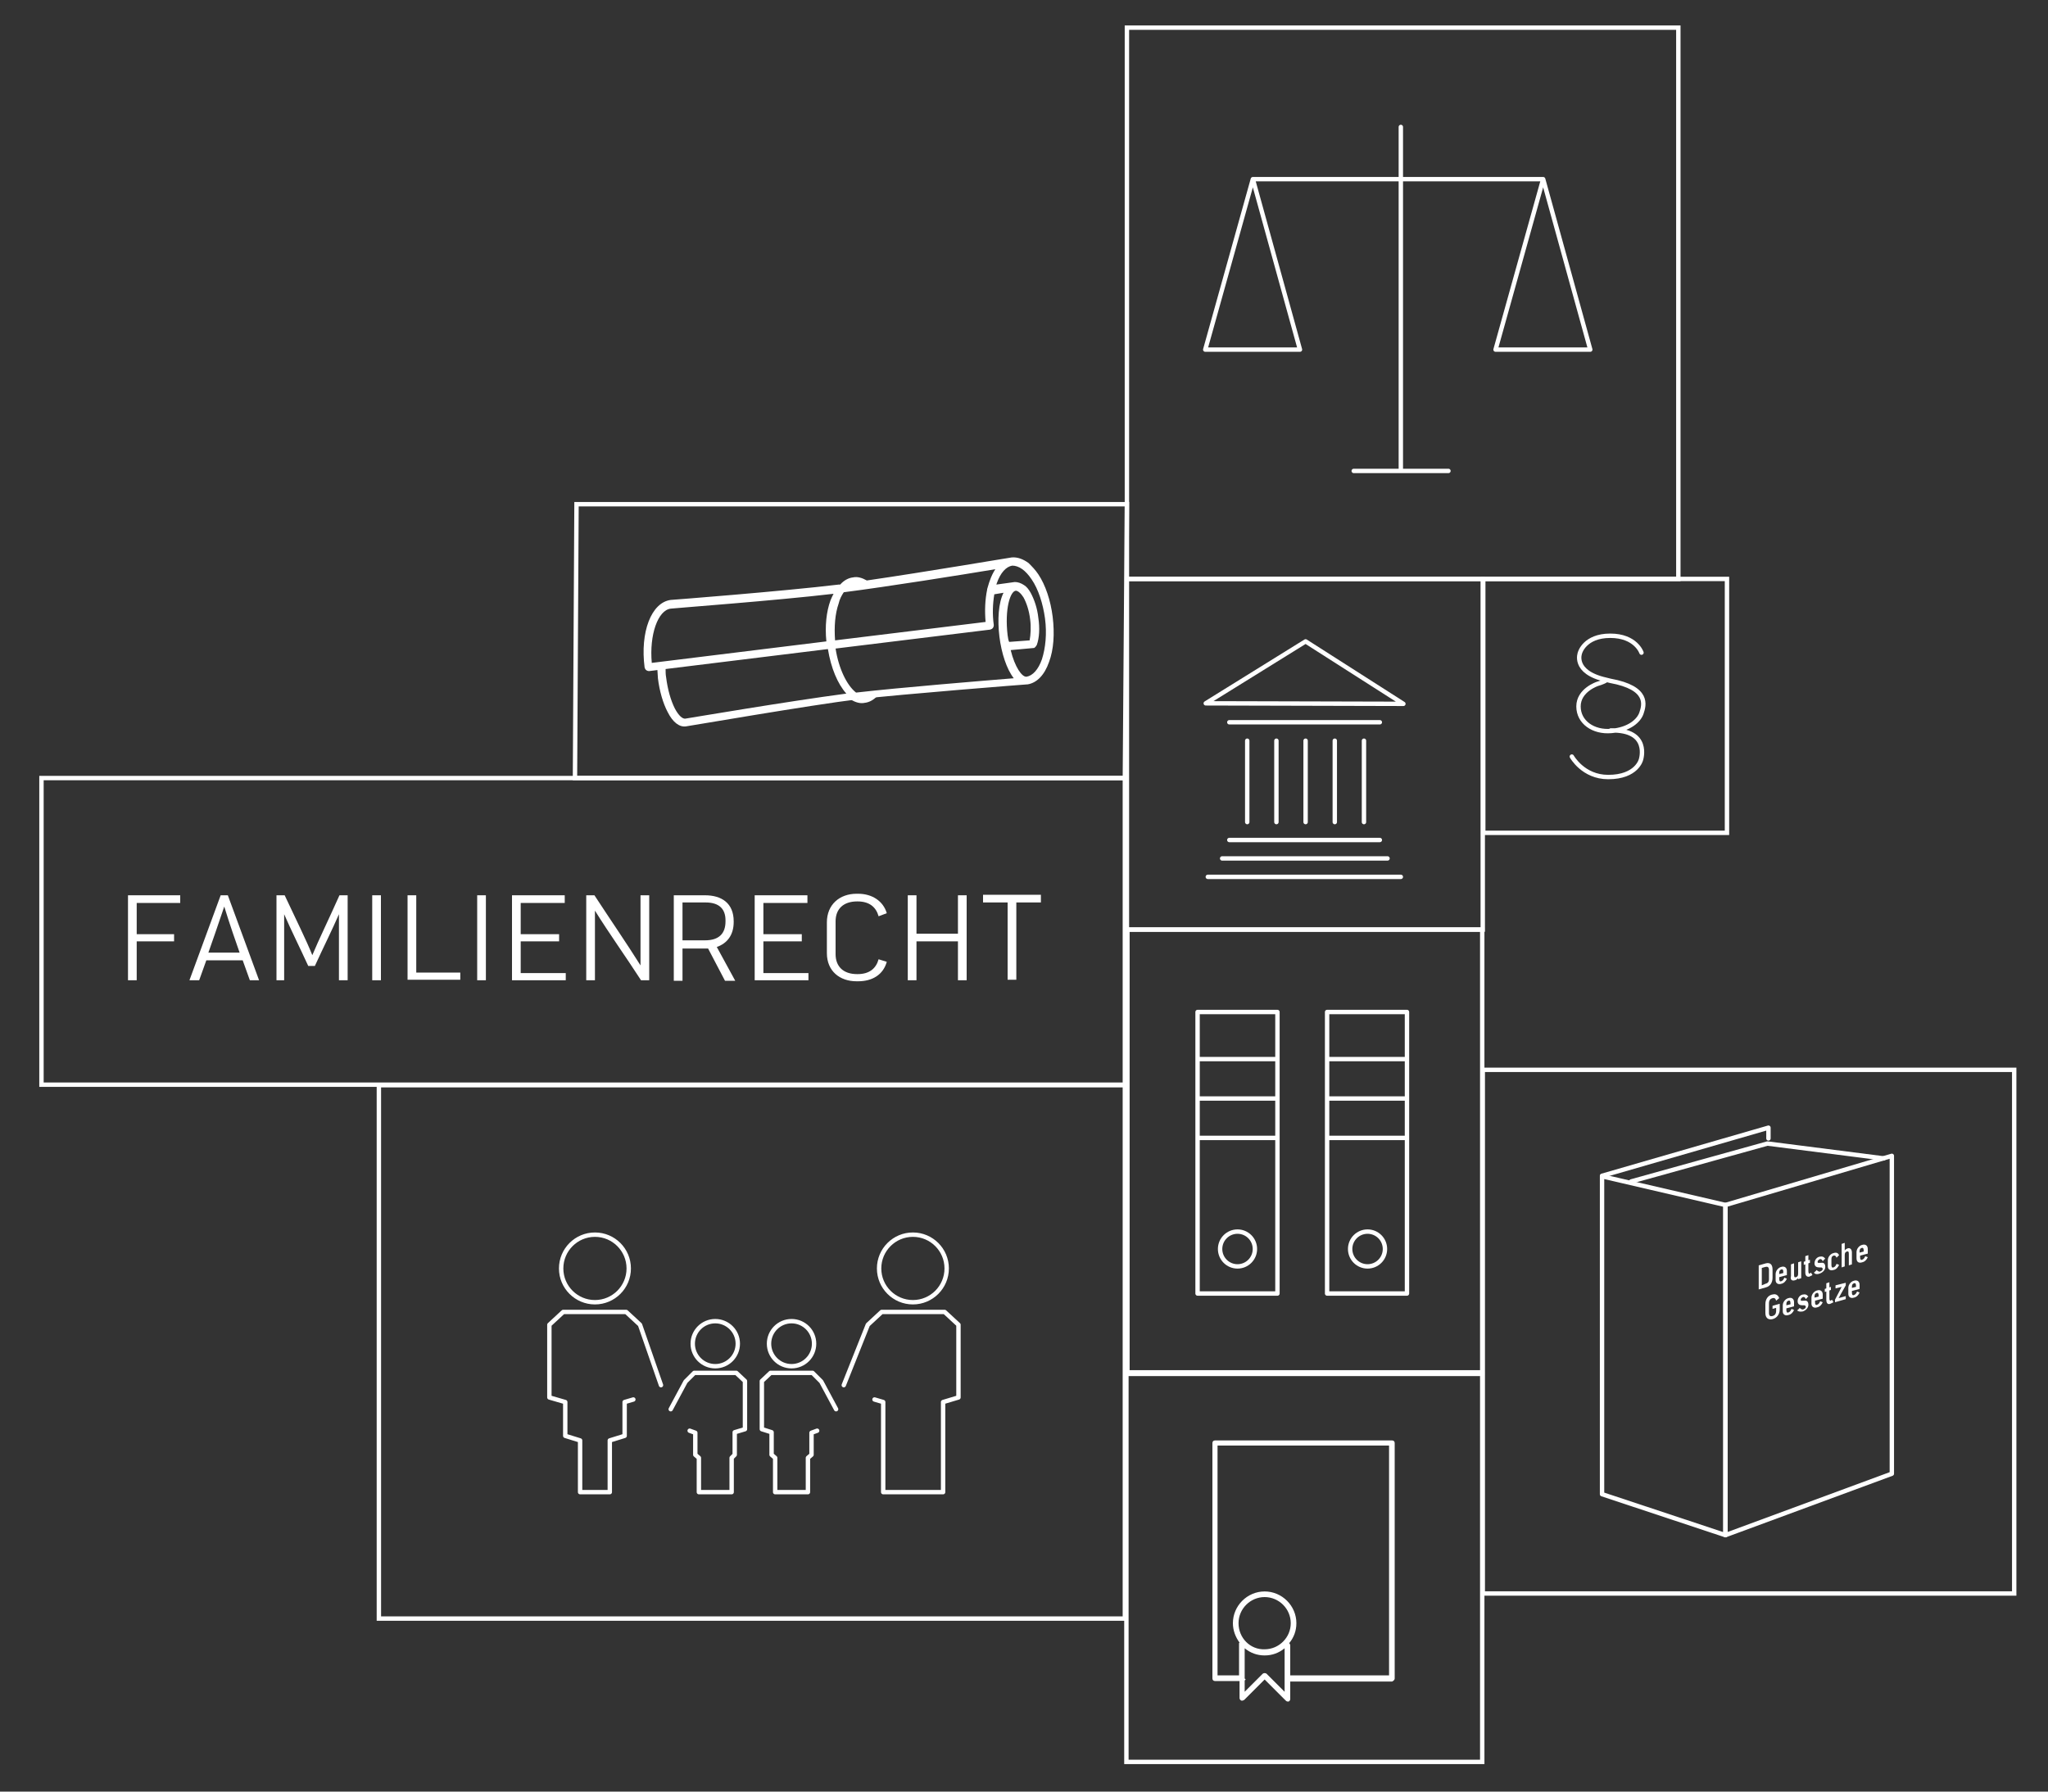 <?xml version="1.0" encoding="utf-8"?>
<!-- Generator: Adobe Illustrator 20.0.0, SVG Export Plug-In . SVG Version: 6.00 Build 0)  -->
<svg version="1.1" id="Ebene_1" xmlns="http://www.w3.org/2000/svg" xmlns:xlink="http://www.w3.org/1999/xlink" x="0px" y="0px"
	 viewBox="0 0 400 350" style="enable-background:new 0 0 400 350;" xml:space="preserve">
<rect x="0" y="0" width="400" height="350" fill="#333333" stroke="none"/>
<style type="text/css">
	.st0{fill:none;stroke:#FFFFFF;stroke-width:0.858;stroke-miterlimit:10;}
	.st1{fill:none;stroke:#FFFFFF;stroke-width:0.858;stroke-linecap:round;stroke-linejoin:round;stroke-miterlimit:10;}
	.st2{fill:#FFFFFF;}
	.st3{fill:none;stroke:#FFFFFF;stroke-width:0.858;}
	.st4{fill:none;stroke:#FFFFFF;stroke-width:0.858;stroke-linecap:round;stroke-linejoin:round;}
</style>
<rect x="289.7" y="113.1" class="st0" width="47.6" height="49.6"/>
<g>
	<g>
		<path class="st1" d="M307,147.8c0,0,2.2,4,7.1,4c5.6,0,6.4-3.4,6.4-3.4s1.9-5.9-5.9-5.7 M320.6,127.5c0,0-1.1-3.3-6.1-3.3
			s-5.9,3.3-5.9,3.3s-1.6,3.8,5.1,5.3c0.3,0.1,0.5,0.1,0.8,0.2c7.7,1.4,6.6,4.8,6.1,6.3s-2.4,3.2-5.9,3.5s-6.4-1.7-6.4-4.8
			c0-3.2,3.7-4.4,3.7-4.4s1.1-0.3,1.7-0.7"/>
	</g>
</g>
<polygon class="st0" points="112.6,98.5 112.3,152 219.7,152 220.1,98.5 "/>
<g>
	<g>
		<path class="st2" d="M162.8,116c-0.2,0.4-0.4,0.8-0.6,1.3c-0.8,2.2-1.1,5-0.8,8l-34.1,4.2c-0.5-5.5,1.2-10.3,3.7-10.6
			C131.8,118.8,151.8,117.3,162.8,116 M201.5,113.2c1.3,1.9,2.2,4.7,2.6,7.6c0.4,3,0.1,5.8-0.6,8c-0.7,2-1.8,3.2-3,3.4
			c-0.9,0.1-2.3-1.9-3.1-5.2l4.4-0.4l0,0c0.1,0,0.2,0,0.3-0.1l0.1-0.1l0.1-0.1c0.1-0.1,0.1-0.2,0.2-0.3l0,0c0.5-1.4,0.6-3.3,0.3-5.3
			c-0.2-1.9-0.8-3.6-1.5-4.9c-0.4-0.7-0.8-1.2-1.3-1.5c-0.6-0.4-1.2-0.6-1.8-0.6l0,0l0,0l0,0l-3.6,0.5c0-0.1,0.1-0.2,0.1-0.3
			c0.7-2,1.8-3.2,3-3.4l0,0C199,110.5,200.3,111.4,201.5,113.2 M196,115.8c-1,2-1.2,5.3-0.8,8.6c0.4,3.2,1.4,6.3,2.8,8.1
			c-6.1,0.5-22.1,1.8-30.8,2.8l0,0c-1.8-1.4-3.4-4.7-4-8.6l30.2-3.7c0.4-0.1,0.7-0.4,0.7-0.9c-0.3-2.1-0.2-4.2,0.1-6L196,115.8z
			 M196.8,124.1c-0.6-5.1,0.5-8.6,1.6-8.7l0,0c0.4,0,1,0.5,1.5,1.3c0.6,1.1,1.1,2.6,1.3,4.3c0.2,1.5,0.1,3-0.1,4.1l-4,0.3
			C196.9,125,196.9,124.6,196.8,124.1 M164.8,115.7c8.6-1.1,23-3.4,29.6-4.5c-0.4,0.6-0.8,1.4-1.1,2.3c-0.2,0.5-0.3,1-0.5,1.6
			c0,0,0,0,0,0.1c-0.4,1.9-0.5,4.1-0.3,6.3l-29.4,3.6c-0.2-2.7,0-5.2,0.7-7.2C164,117,164.4,116.3,164.8,115.7 M131.8,138.4
			c-0.8-1.6-1.4-3.7-1.7-6.1c-0.1-0.5-0.1-1.1-0.1-1.6l31.7-3.9c0.6,3.7,1.9,6.8,3.6,8.7c-11.4,1.5-30.8,4.8-31.5,4.9
			C133.3,140.4,132.6,139.9,131.8,138.4 M125.9,130.4c0.1,0.4,0.4,0.7,0.9,0.7l1.6-0.2c0,0.5,0.1,1.1,0.1,1.6c0.3,2.5,1,4.9,1.9,6.6
			c1,2,2.3,3,3.6,2.8l0,0l0,0c0.2,0,24.5-4.2,33.6-5.3c8.6-1,32.8-2.9,33-2.9l0,0l0,0l0,0l0,0c0,0,0,0,0.1,0
			c1.8-0.3,3.3-1.8,4.2-4.4c0.9-2.4,1.1-5.5,0.7-8.8c-0.4-3.2-1.4-6.2-2.8-8.3c-0.6-0.9-1.3-1.6-1.9-2.2c-1.1-0.8-2.2-1.2-3.3-1.1
			l0,0l0,0c-0.2,0-16.6,2.8-28.3,4.5c-0.9-0.5-1.8-0.8-2.7-0.6c-0.9,0.1-1.8,0.6-2.5,1.4c-0.1,0-0.2,0-0.3,0
			c-10.8,1.3-32.6,3-32.8,3l0,0l0,0C127.2,117.7,125,123.5,125.9,130.4"/>
	</g>
	<g>
		<path class="st2" d="M166.2,136.7c0.9,0.5,1.8,0.8,2.7,0.6c0.9-0.1,1.8-0.6,2.5-1.4C171.5,136,166.2,136.7,166.2,136.7"/>
	</g>
	<g>
		<rect x="220.1" y="5.4" class="st0" width="107.7" height="107.7"/>
	</g>
</g>
<path class="st1" d="M292.1,68.3h18.5L301.4,35L292.1,68.3z M235.4,68.3h18.5L244.7,35L235.4,68.3z M264.4,92h18.5 M273.6,24.8V92
	 M301.4,35h-56.7"/>
<g>
	<g>
		<path class="st2" d="M361.7,251.6v-0.2c0-0.4,0.1-0.6,0.4-0.7l0,0c0.3-0.1,0.4,0.1,0.4,0.5v0.2L361.7,251.6z M362.1,253.5
			c0.5-0.1,0.9-0.5,1.1-1l-0.5-0.2c-0.1,0.3-0.3,0.6-0.6,0.7l0,0c-0.3,0.1-0.4-0.1-0.4-0.5v-0.3l1.5-0.4V251c0-0.7-0.5-1-1.1-0.8
			l0,0c-0.5,0.1-1.1,0.7-1.1,1.4v1.2C361,253.4,361.5,253.7,362.1,253.5L362.1,253.5z M358.4,254.4l2.1-0.6v-0.6l-1.4,0.4l1.4-2.5
			v-0.5l-2,0.5v0.6l1.2-0.3l-1.3,2.5L358.4,254.4L358.4,254.4z M357.5,254.7L357.5,254.7c0.2-0.1,0.4-0.2,0.6-0.3
			c-0.1-0.2-0.2-0.3-0.3-0.5c-0.1,0.1-0.2,0.2-0.3,0.2l0,0c-0.1,0-0.2-0.1-0.2-0.5v-1.5l0.3-0.1v-0.6l-0.3,0.1v-1l-0.6,0.2v1
			l-0.3,0.1v0.6l0.3-0.1v1.6C356.7,254.6,357,254.9,357.5,254.7 M354.4,253.5v-0.2c0-0.4,0.1-0.6,0.4-0.7l0,0
			c0.3-0.1,0.4,0.1,0.4,0.5v0.2L354.4,253.5z M354.9,255.4c0.5-0.1,0.9-0.5,1.1-1l-0.5-0.2c-0.1,0.3-0.3,0.6-0.6,0.7l0,0
			c-0.3,0.1-0.4-0.1-0.4-0.5v-0.3l1.5-0.4v-0.8c0-0.7-0.5-1-1.1-0.8l0,0c-0.5,0.1-1.1,0.7-1.1,1.4v1.2
			C353.8,255.3,354.3,255.6,354.9,255.4L354.9,255.4z M352.1,256.2c0.6-0.2,1.1-0.7,1.1-1.3s-0.3-0.9-0.8-0.8
			c-0.5,0-0.7,0.1-0.7-0.2l0,0l0,0c0-0.2,0.2-0.4,0.4-0.5l0,0c0.3-0.1,0.5,0.1,0.6,0.4c0.2-0.2,0.3-0.4,0.5-0.5
			c-0.3-0.4-0.6-0.5-1.1-0.4l0,0c-0.6,0.1-1,0.7-1,1.3s0.4,0.8,0.9,0.8h0.4c0.2,0,0.3,0.2,0.3,0.3c0,0.2-0.2,0.4-0.5,0.5l0,0
			c-0.2,0.1-0.5-0.1-0.7-0.3c-0.1,0.2-0.3,0.3-0.5,0.5C351.2,256.2,351.6,256.3,352.1,256.2L352.1,256.2z M348.9,255v-0.2
			c0-0.4,0.1-0.6,0.4-0.7l0,0c0.3-0.1,0.4,0.1,0.4,0.5v0.2L348.9,255z M349.3,256.9c0.5-0.1,0.9-0.5,1.1-1l-0.5-0.2
			c-0.1,0.3-0.3,0.6-0.6,0.7l0,0c-0.3,0.1-0.4-0.1-0.4-0.5v-0.3l1.5-0.4v-0.8c0-0.7-0.5-1-1.1-0.8l0,0c-0.5,0.1-1.1,0.7-1.1,1.4v1.2
			C348.2,256.8,348.7,257.1,349.3,256.9L349.3,256.9z M346.2,257.7L346.2,257.7c0.8-0.2,1.4-0.9,1.4-1.9v-1.1l-1.4,0.4v0.6l0.7-0.2
			v0.6c0,0.6-0.3,0.9-0.7,1l0,0c-0.4,0.1-0.7,0-0.7-0.6c0-0.1,0-0.3,0-0.4v-1.5c0-0.6,0.3-0.9,0.7-1l0,0c0.4-0.1,0.6,0.1,0.7,0.5
			l0.6-0.5c-0.2-0.6-0.7-0.9-1.3-0.7h-0.1c-0.8,0.2-1.3,0.9-1.3,1.9v1.7C344.8,257.5,345.4,257.9,346.2,257.7z"/>
	</g>
	<g>
		<path class="st2" d="M363.2,244.7v-0.2c0-0.4,0.1-0.6,0.4-0.7l0,0c0.3-0.1,0.4,0.1,0.4,0.5v0.2L363.2,244.7z M363.7,246.6
			c0.5-0.1,0.9-0.5,1.1-1l-0.5-0.2c-0.1,0.3-0.3,0.6-0.6,0.7l0,0c-0.3,0.1-0.4-0.1-0.4-0.5v-0.3l1.5-0.4V244c0-0.7-0.5-1-1.1-0.8
			l0,0c-0.5,0.1-1.1,0.7-1.1,1.4v1.2C362.6,246.6,363.1,246.8,363.7,246.6L363.7,246.6z M359.7,247.6l0.6-0.2v-2.2
			c0-0.4,0.1-0.6,0.4-0.7l0,0c0.3-0.1,0.4,0,0.4,0.5v2.2l0.6-0.2v-2.3c0-0.7-0.4-1-0.9-0.8l0,0c-0.2,0.1-0.4,0.2-0.5,0.4v-1.5
			l-0.6,0.2V247.6z M358.1,248.1L358.1,248.1c0.6-0.1,0.9-0.6,1.1-1l-0.5-0.2c-0.1,0.3-0.3,0.6-0.6,0.7l0,0
			c-0.3,0.1-0.4-0.1-0.4-0.5V246c0-0.4,0.1-0.6,0.4-0.7l0,0c0.3-0.1,0.5,0.1,0.6,0.4l0.5-0.5c-0.2-0.4-0.5-0.6-1.1-0.4l0,0
			c-0.5,0.1-1.1,0.7-1.1,1.4v1.2C357,248,357.5,248.3,358.1,248.1 M355.4,248.8c0.6-0.2,1.1-0.7,1.1-1.3s-0.3-0.9-0.8-0.8
			c-0.5,0-0.7,0.1-0.7-0.2l0,0l0,0c0-0.2,0.2-0.4,0.4-0.5l0,0c0.3-0.1,0.5,0.1,0.6,0.4c0.2-0.2,0.3-0.4,0.5-0.5
			c-0.3-0.4-0.6-0.5-1.1-0.4l0,0c-0.6,0.1-1,0.7-1,1.3s0.4,0.8,0.9,0.8h0.4c0.2,0,0.3,0.2,0.3,0.3c0,0.2-0.2,0.4-0.5,0.5l0,0
			c-0.2,0.1-0.5-0.1-0.7-0.3c-0.1,0.2-0.3,0.3-0.5,0.5C354.4,248.9,354.9,249,355.4,248.8L355.4,248.8z M353.4,249.4L353.4,249.4
			c0.2-0.1,0.4-0.2,0.6-0.3c-0.1-0.2-0.2-0.3-0.3-0.5c-0.1,0.1-0.2,0.2-0.3,0.2l0,0c-0.1,0-0.2-0.1-0.2-0.5v-1.5l0.3-0.1v-0.6
			l-0.3,0.1v-1l-0.6,0.2v1l-0.3,0.1v0.6l0.3-0.1v1.6C352.6,249.2,352.9,249.5,353.4,249.4 M350.6,250.1L350.6,250.1
			c0.3-0.1,0.4-0.2,0.6-0.4l0,0v0.2l0.6-0.2v-3.3l-0.6,0.2v2.2c0,0.4-0.1,0.6-0.4,0.7l0,0c-0.3,0.1-0.4,0-0.4-0.5v-2.2l-0.6,0.2v2.3
			C349.6,250,350,250.3,350.6,250.1 M347.5,248.9v-0.2c0-0.4,0.1-0.6,0.4-0.7l0,0c0.3-0.1,0.4,0.1,0.4,0.5v0.2L347.5,248.9z
			 M347.9,250.8c0.5-0.1,0.9-0.5,1.1-1l-0.5-0.2c-0.1,0.3-0.3,0.6-0.6,0.7l0,0c-0.3,0.1-0.4-0.1-0.4-0.5v-0.3l1.5-0.4v-0.8
			c0-0.7-0.5-1-1.1-0.8l0,0c-0.5,0.1-1.1,0.7-1.1,1.4v1.2C346.8,250.7,347.3,251,347.9,250.8L347.9,250.8z M344.1,251.1v-3.4
			l0.7-0.2c0.4-0.1,0.7,0,0.7,0.6v1.8c0,0.6-0.3,0.8-0.7,0.9L344.1,251.1z M343.5,251.9l1.4-0.4c0.8-0.2,1.3-0.9,1.3-1.9V248
			c0-1-0.5-1.4-1.3-1.2l-1.4,0.4V251.9z"/>
	</g>
</g>
<polygon class="st1" points="312.9,229.8 312.9,291.9 337,299.9 337,235.4 "/>
<polygon class="st1" points="369.5,225.8 369.5,287.9 337,299.9 337,235.4 "/>
<polyline class="st1" points="312.9,229.7 345.4,220.3 345.4,222.4 "/>
<polyline class="st1" points="318.6,230.8 345.2,223.4 367.9,226.3 "/>
<g>
	<g>
		<rect x="289.6" y="209" class="st0" width="103.8" height="102.3"/>
	</g>
</g>
<rect x="74" y="212" class="st0" width="145.7" height="104.2"/>
<rect x="220.1" y="113.1" class="st0" width="69.5" height="68.5"/>
<path class="st1" d="M273.6,171.3h-37.7 M271,167.7h-32.3 M243.6,144.7v15.9 M249.3,144.7v15.9 M255,144.7v15.9 M260.7,144.7v15.9
	 M266.4,144.7v15.9 M269.5,164.1h-29.4 M269.5,141.1h-29.4 M274.1,137.5L255,125.3l-19.5,12.1L274.1,137.5z"/>
<path class="st1" d="M259.2,222.3h15.6 M259.2,214.6h15.6 M259.2,206.9h15.6 M259.2,197.7h15.6v55h-15.6V197.7z M233.9,222.3h15.6
	 M233.9,214.6h15.6 M233.9,206.9h15.6 M233.9,197.7h15.6v55h-15.6V197.7z"/>
<g>
	<g>
		<circle class="st1" cx="241.7" cy="244" r="3.4"/>
	</g>
	<g>
		<circle class="st1" cx="267.1" cy="244" r="3.4"/>
	</g>
</g>
<rect x="220.2" y="181.6" class="st0" width="69.3" height="86.5"/>
<g>
	<g>
		<rect x="8.1" y="152" class="st0" width="211.6" height="59.9"/>
	</g>
	<g>
		<rect x="220" y="268.4" class="st0" width="69.5" height="75.8"/>
	</g>
	<g>
		<path class="st2" d="M271.3,327.3H252v-5.9c0-0.1-0.1-0.3-0.2-0.4c0.9-1.1,1.4-2.4,1.4-3.9c0-3.4-2.8-6.2-6.2-6.2
			s-6.2,2.8-6.2,6.2c0,1.4,0.5,2.7,1.3,3.8L242,321v6.3h-4.2v-44.9h33.5V327.3z M243.3,328.1l-0.2-0.2V322c1.1,0.9,2.4,1.4,3.9,1.4
			s2.8-0.5,3.9-1.4v8.5l-3.5-3.5c-0.2-0.2-0.6-0.2-0.8,0l-3.5,3.5v-2.2L243.3,328.1z M241.9,317.1c0-2.8,2.3-5.1,5.1-5.1
			s5.1,2.3,5.1,5.1c0,2.8-2.3,5.1-5.1,5.1C244.2,322.3,241.9,320,241.9,317.1 M272.4,327.9v-46c0-0.3-0.2-0.5-0.5-0.5h-34.6
			c-0.3,0-0.5,0.2-0.5,0.5v46c0,0.3,0.2,0.5,0.5,0.5h4.8v3.3c0,0.2,0.1,0.4,0.3,0.5s0.4,0,0.6-0.1l4-4l4.1,4.1
			c0.1,0.1,0.2,0.2,0.4,0.2c0.1,0,0.1,0,0.2,0c0.2-0.1,0.3-0.3,0.3-0.5v-3.4h19.9C272.1,328.4,272.4,328.2,272.4,327.9"/>
	</g>
</g>
<g>
	<path class="st2" d="M25,174.9h10.2v1.5h-8.5v6.1H34v1.4h-7.3v7.6H25V174.9z"/>
	<path class="st2" d="M43.1,174.9h1.4l6.1,16.6h-1.8c-0.5-1.3-0.9-2.6-1.4-3.9h-7.1l-1.4,3.9H37L43.1,174.9z M46.8,186.1
		c-0.6-1.7-2-5.7-3-9c-1.1,3.3-2.5,7.3-3.1,9H46.8z"/>
	<path class="st2" d="M54,174.9h1.6c2.1,4.5,4.2,8.7,5.4,11.7c1.2-2.9,3.3-7.2,5.3-11.7h1.6v16.6h-1.7v-5.9c0-2.4,0-5.1,0-7
		c-1.3,3-3.1,6.6-4.7,10.1h-1.3c-1.6-3.5-3.4-7.1-4.7-10.1l0,0c0,3.8,0,10.5,0,12.9H54V174.9z"/>
	<path class="st2" d="M72.7,174.9h1.7v16.6h-1.7V174.9z"/>
	<path class="st2" d="M79.6,174.9h1.7V190h8.6v1.4H79.6V174.9z"/>
	<path class="st2" d="M93.2,174.9h1.7v16.6h-1.7V174.9z"/>
	<path class="st2" d="M100,174.9h10.3v1.5h-8.6v6.1h7.5v1.4h-7.5v6.2h8.8v1.4H100V174.9z"/>
	<path class="st2" d="M114.5,174.9h1.6c3.2,4.9,6.3,9.4,9,13.7c0-2.5,0-5.1,0-13.7h1.7v16.6h-1.6c-2.9-4.5-6.2-9.1-9-13.6
		c0,4.1,0,11.1,0,13.6h-1.7V174.9z"/>
	<path class="st2" d="M131.5,174.9h6.2c3.2,0,5.6,1.5,5.6,5.1v0.1c0,2.6-1.3,4.2-3.3,4.9l3.6,6.6h-2l-3.3-6.3c-0.2,0-0.4,0-0.6,0
		h-4.4v6.3h-1.7v-16.7H131.5z M137.7,183.7c2.7,0,4-1.3,4-3.7v-0.2c0-2.2-1.2-3.5-3.9-3.5h-4.5v7.4H137.7z"/>
	<path class="st2" d="M147.4,174.9h10.3v1.5h-8.6v6.1h7.5v1.4h-7.5v6.2h8.8v1.4h-10.5V174.9z"/>
	<path class="st2" d="M161.5,186.2v-6c0-3.5,2.5-5.6,5.8-5.6h0.3c2.7,0,4.9,1.4,5.6,3.8l-1.6,0.6c-0.5-1.8-1.8-2.9-4.1-2.9h-0.1
		c-2.6,0-4.2,1.4-4.2,3.9v6.4c0,2.4,1.5,3.9,4.2,3.9h0.1c2.3,0,3.6-1.1,4.1-2.9l1.6,0.5c-0.7,2.5-2.8,3.8-5.6,3.8h-0.3
		C164,191.7,161.5,189.7,161.5,186.2z"/>
	<path class="st2" d="M177.3,174.9h1.7v7.5h8.1v-7.5h1.7v16.6h-1.7v-7.6H179v7.6h-1.7V174.9z"/>
	<path class="st2" d="M196.8,176.3H192v-1.5h11.3v1.5h-4.8v15.1h-1.7V176.3z"/>
</g>
<g>
	<g>
		<circle class="st3" cx="116.2" cy="247.8" r="6.6"/>
	</g>
</g>
<polyline class="st4" points="123.7,273.4 122,273.9 122,280.5 119.1,281.4 119.1,291.5 113.3,291.5 113.3,281.4 110.4,280.5 
	110.4,273.9 107.3,273 107.3,258.8 110,256.3 116.2,256.3 122.3,256.3 125,258.8 129.1,270.6 "/>
<g>
	<g>
		<circle class="st3" cx="139.7" cy="262.5" r="4.4"/>
	</g>
</g>
<polyline class="st4" points="134.7,279.5 135.8,279.9 135.8,284.2 136.5,284.8 136.5,291.5 142.9,291.5 142.9,284.8 143.5,284.2 
	143.5,279.8 145.5,279.2 145.5,269.8 143.8,268.2 139.7,268.2 135.6,268.2 133.9,269.9 131,275.3 "/>
<g>
	<g>
		<circle class="st3" cx="154.6" cy="262.5" r="4.4"/>
	</g>
</g>
<polyline class="st4" points="159.6,279.5 158.5,279.9 158.5,284.2 157.8,284.8 157.8,291.5 151.4,291.5 151.4,284.8 150.7,284.2 
	150.7,279.8 148.8,279.2 148.8,269.8 150.5,268.2 154.6,268.2 158.7,268.2 160.4,269.9 163.3,275.3 "/>
<g>
	<g>
		<circle class="st3" cx="178.3" cy="247.8" r="6.6"/>
	</g>
</g>
<polyline class="st4" points="170.8,273.4 172.5,273.9 172.5,280.5 172.5,281.4 172.5,291.5 184.2,291.5 184.2,281.4 184.2,280.5 
	184.2,273.9 187.2,273 187.2,258.8 184.5,256.3 178.4,256.3 172.2,256.3 169.5,258.8 164.8,270.6 "/>
</svg>
